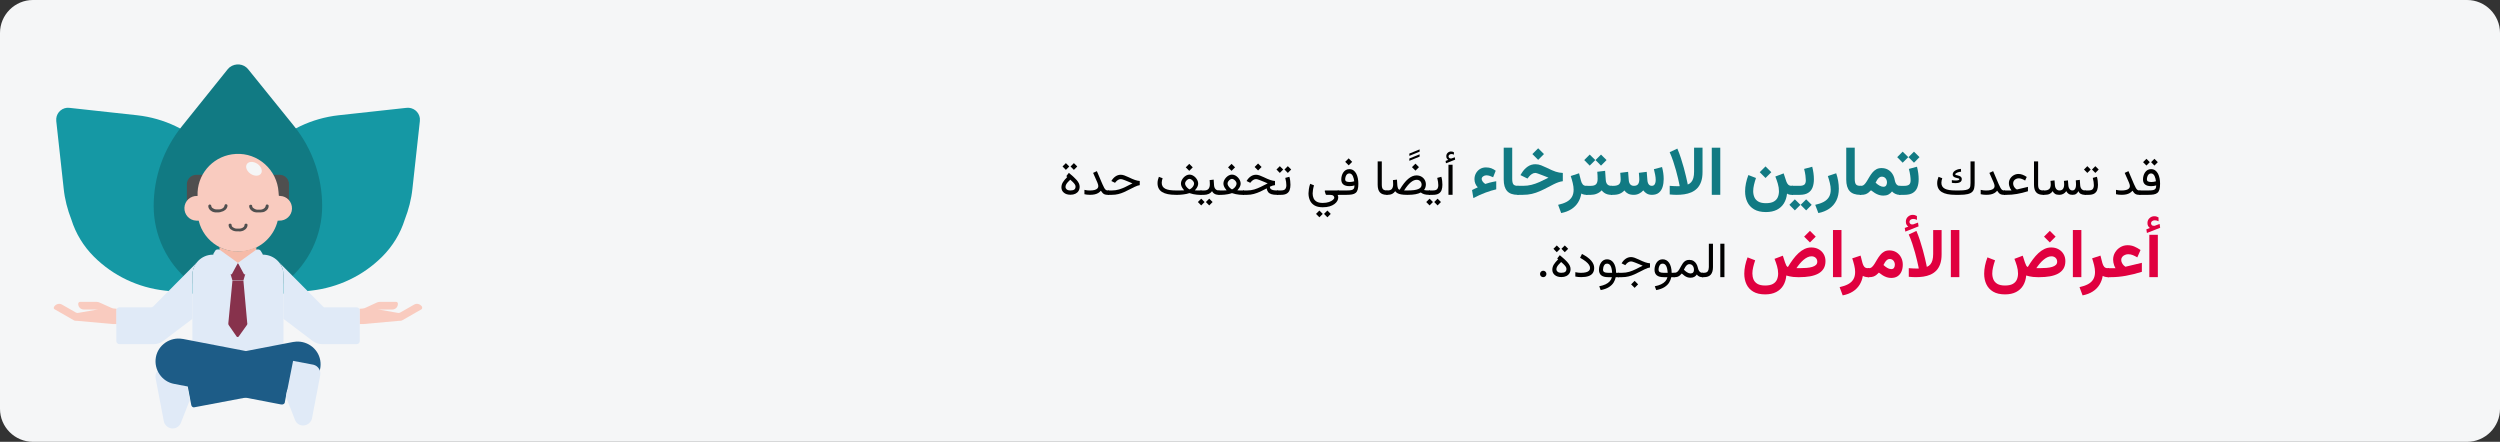 <?xml version="1.0" encoding="UTF-8"?>
<svg xmlns="http://www.w3.org/2000/svg" xmlns:xlink="http://www.w3.org/1999/xlink" width="911px" height="161px" viewBox="0 0 911 161" version="1.1">
  <rect x="0" y="0" width="911" height="161" fill="#333333" stroke="none"/>
  <title>Group 17@2x</title>
  <g id="Page-1" stroke="none" stroke-width="1" fill="none" fill-rule="evenodd">
    <g id="vorlage" transform="translate(-529, -2359)">
      <g id="Group-17" transform="translate(529, 2359)">
        <g id="gesund-durch-entspannung-abschnitt-3" transform="translate(0, 0)" fill-rule="nonzero">
          <path d="M911,12 L911,149 C911,155.6 905.6,161 899,161 L12,161 C5.4,161 0,155.6 0,149 L0,12 C0,5.4 5.4,0 12,0 L899,0 C905.6,0 911,5.4 911,12 Z" id="Path" fill="#F5F6F7"></path>
          <g id="Group" transform="translate(19.596, 23.474)">
            <path d="M70.004,80.326 L67.304,55.726 C66.904,51.826 65.904,48.026 64.504,44.426 C62.904,39.326 60.104,34.726 56.304,30.926 C49.304,23.926 40.204,19.626 30.404,18.526 L5.704,15.826 C3.304,15.526 1.104,17.326 0.904,19.726 C0.904,20.026 0.904,20.326 0.904,20.626 L3.604,45.226 C4.004,49.126 5.004,52.926 6.404,56.526 C8.004,61.626 10.804,66.226 14.604,70.026 C21.604,77.026 30.704,81.326 40.504,82.426 L65.204,85.126 C67.604,85.426 69.804,83.626 70.004,81.226 C70.104,81.026 70.104,80.726 70.004,80.326 L70.004,80.326 Z" id="Path" fill="#1598A4"></path>
            <path d="M64.204,80.326 L66.904,55.726 C67.304,51.826 68.304,48.026 69.704,44.426 C71.304,39.326 74.104,34.726 77.904,30.926 C84.904,23.926 94.004,19.626 103.804,18.526 L128.504,15.826 C130.904,15.526 133.104,17.226 133.404,19.626 C133.404,19.926 133.404,20.326 133.404,20.626 L130.704,45.226 C130.304,49.126 129.304,52.926 127.904,56.526 C126.304,61.626 123.504,66.226 119.704,70.026 C112.704,77.026 103.604,81.326 93.804,82.426 L69.104,85.126 C66.704,85.426 64.504,83.626 64.304,81.226 C64.204,81.026 64.204,80.726 64.204,80.326 L64.204,80.326 Z" id="Path" fill="#1598A4"></path>
            <path d="M63.404,1.726 L46.704,22.526 C40.004,30.826 36.404,41.026 36.404,51.626 C36.404,62.226 41.204,72.326 49.404,79.026 C59.704,87.426 74.504,87.426 84.804,79.026 C93.004,72.326 97.804,62.226 97.804,51.626 C97.804,41.026 94.204,30.726 87.604,22.526 L70.804,1.726 C69.204,-0.274 66.204,-0.574 64.104,1.026 C63.904,1.226 63.704,1.426 63.404,1.726 L63.404,1.726 Z" id="Path" fill="#117A83"></path>
            <path d="M76.204,69.326 L58.004,69.326 C53.804,69.326 50.504,72.726 50.504,76.826 C50.504,76.826 50.504,76.826 50.504,76.826 L50.504,104.326 L83.704,104.326 L83.704,76.826 C83.804,72.726 80.404,69.326 76.204,69.326 C76.204,69.326 76.204,69.326 76.204,69.326 Z" id="Path" fill="#E0EAF7"></path>
            <path d="M51.904,40.226 L82.304,40.226 C84.204,40.226 85.704,41.726 85.704,43.626 L85.704,54.026 L48.504,54.026 L48.504,43.626 C48.504,41.826 50.004,40.226 51.904,40.226 L51.904,40.226 Z" id="Path" fill="#4F4F4F"></path>
            <path d="M82.004,47.826 L82.004,47.826 L81.904,46.526 C81.404,38.426 74.404,32.126 66.304,32.626 C58.804,33.026 52.804,39.026 52.404,46.526 L52.404,47.926 L52.304,47.926 C49.804,47.826 47.704,49.726 47.604,52.226 C47.504,54.726 49.404,56.826 51.904,56.926 C52.004,56.926 52.204,56.926 52.304,56.926 L52.804,56.926 C54.704,64.826 62.704,69.726 70.704,67.826 C76.104,66.526 80.304,62.326 81.604,56.926 L82.104,56.926 C84.604,57.026 86.704,55.126 86.804,52.626 C86.904,50.126 85.004,48.026 82.504,47.926 C82.304,47.926 82.204,47.926 82.004,47.826 L82.004,47.826 Z" id="Path" fill="#F9CBBF"></path>
            <path d="M67.104,68.126 C64.804,68.126 62.504,67.626 60.404,66.526 L60.404,69.126 C60.504,72.826 63.704,75.726 67.404,75.526 C70.904,75.426 73.704,72.626 73.804,69.126 L73.804,66.526 C71.704,67.526 69.404,68.126 67.104,68.126 Z" id="Path" fill="#F6BBA9"></path>
            <polygon id="Path" fill="#87324C" points="67.104 72.326 64.104 75.326 65.104 78.726 69.104 78.726 70.104 75.326"></polygon>
            <path d="M67.104,72.326 L65.004,76.226 C64.904,76.526 64.504,76.626 64.204,76.426 C64.104,76.426 64.104,76.326 64.004,76.326 L58.204,69.626 C58.104,69.426 58.104,69.126 58.204,68.926 L58.804,67.926 C59.004,67.626 59.304,67.426 59.704,67.426 L60.304,67.426 L67.104,72.326 Z" id="Path" fill="#E0EAF7"></path>
            <path d="M67.104,72.326 L69.204,76.226 C69.304,76.526 69.704,76.626 70.004,76.426 C70.104,76.426 70.104,76.326 70.204,76.326 L76.004,69.626 C76.204,69.426 76.204,69.126 76.004,68.926 L75.404,67.926 C75.204,67.626 74.804,67.426 74.504,67.426 L73.904,67.426 L67.104,72.326 Z" id="Path" fill="#E0EAF7"></path>
            <g id="Path" transform="translate(56.304, 50.926)" fill="#4F4F4F">
              <path d="M11.2,9.9 L10.5,9.9 C10.2,9.9 9.8,9.9 9.5,9.8 C9,9.7 8.5,9.4 8.1,9.1 C7.7,8.7 7.4,8.2 7.4,7.6 C7.4,7.3 7.6,7.1 8,7.1 C8.3,7.1 8.5,7.3 8.5,7.6 C8.5,7.9 8.6,8.1 8.8,8.3 C9.1,8.5 9.4,8.7 9.7,8.8 C9.9,8.9 10.2,8.9 10.5,8.9 L11.2,8.9 C11.5,8.9 11.7,8.9 12,8.8 C12.3,8.7 12.6,8.6 12.9,8.3 C13.1,8.1 13.2,7.9 13.2,7.6 C13.2,7.3 13.4,7.1 13.8,7.1 C14.1,7.1 14.3,7.3 14.3,7.6 C14.3,8.2 14,8.7 13.6,9.1 C13.2,9.4 12.8,9.7 12.3,9.8 C11.9,9.9 11.5,10 11.2,9.9 L11.2,9.9 Z"></path>
              <path d="M18.6,3 L17.9,3 C17.5,3 17.2,3 16.9,2.9 C16.4,2.8 16,2.5 15.6,2.2 C15.2,1.8 14.9,1.3 14.9,0.7 C14.9,0.4 15.1,0.2 15.5,0.2 C15.8,0.2 16,0.4 16,0.7 C16,1 16.1,1.2 16.4,1.4 C16.7,1.6 17,1.8 17.3,1.9 C17.5,2 17.8,2 18.1,2 L18.8,2 C19.1,2 19.3,2 19.6,1.9 C19.9,1.8 20.2,1.7 20.5,1.4 C20.7,1.2 20.8,1 20.9,0.7 C20.9,0.4 21.1,0.1 21.4,0.1 C21.7,0.1 22,0.3 22,0.6 C22,0.6 22,0.7 22,0.7 C22,1.3 21.7,1.8 21.3,2.2 C20.9,2.5 20.5,2.8 20,2.9 C19.3,3 19,3 18.6,3 L18.6,3 Z"></path>
              <path d="M3.7,3 L3,3 C2.7,3 2.3,3 2,2.9 C1.5,2.8 1.1,2.5 0.7,2.2 C0.3,1.8 -3.33066907e-16,1.3 -3.33066907e-16,0.7 C-3.33066907e-16,0.4 0.2,0.2 0.5,0.1 C0.8,0.1 1,0.3 1.1,0.6 C1.1,0.9 1.2,1.1 1.4,1.3 C1.7,1.5 2,1.7 2.3,1.8 C2.5,1.9 2.8,1.9 3.1,1.9 L3.8,1.9 C4.1,1.9 4.3,1.9 4.6,1.8 C4.9,1.7 5.2,1.6 5.5,1.3 C5.7,1.1 5.8,0.9 5.9,0.6 C5.9,0.3 6.1,5.55111512e-16 6.4,5.55111512e-16 C6.7,5.55111512e-16 7,0.2 7,0.5 C7,0.5 7,0.5 7,0.5 C7,1.1 6.7,1.6 6.3,2 C5.9,2.3 5.5,2.6 5,2.7 C4.5,2.9 4.1,3 3.7,3 L3.7,3 Z"></path>
            </g>
            <path d="M134.204,88.326 C133.604,87.326 132.304,86.926 131.304,87.526 L126.404,90.326 C126.104,90.526 125.704,90.626 125.304,90.526 L119.004,89.426 L118.104,89.326 L123.304,89.326 C124.504,89.326 125.404,88.426 125.404,87.226 C125.404,87.226 125.404,87.226 125.404,87.226 C125.404,86.826 125.104,86.526 124.804,86.526 C124.804,86.526 124.804,86.526 124.804,86.526 L118.804,86.526 C118.404,86.526 118.004,86.626 117.604,86.826 L113.704,88.626 C113.104,88.926 112.404,89.026 111.704,89.026 L111.404,89.026 L111.404,94.626 L112.604,94.626 L125.904,93.426 L125.904,93.426 L126.304,93.426 C126.604,93.426 126.904,93.326 127.204,93.126 L134.004,89.226 C134.204,89.126 134.304,88.726 134.204,88.326 C134.104,88.426 134.104,88.426 134.204,88.326 L134.204,88.326 Z" id="Path" fill="#F9CBBF"></path>
            <path d="M0.104,88.326 C0.704,87.326 2.004,86.926 3.004,87.526 L7.904,90.326 C8.204,90.526 8.604,90.626 9.004,90.526 L15.304,89.426 L16.204,89.326 L11.004,89.326 C9.804,89.326 8.904,88.426 8.904,87.226 C8.904,86.826 9.204,86.526 9.604,86.526 L15.604,86.526 C16.004,86.526 16.404,86.626 16.804,86.826 L20.804,88.626 C21.404,88.926 22.104,89.026 22.804,89.026 L22.904,89.026 L22.904,94.626 L21.704,94.626 L8.404,93.426 L8.404,93.426 L8.004,93.426 C7.704,93.426 7.404,93.326 7.104,93.126 L0.304,89.226 C0.004,89.126 -0.096,88.726 0.104,88.326 C0.104,88.426 0.104,88.426 0.104,88.326 L0.104,88.326 Z" id="Path" fill="#F9CBBF"></path>
            <path d="M50.504,90.826 L50.504,76.826 C50.504,75.126 51.104,73.526 52.104,72.226 L36.204,88.226 C36.004,88.426 35.704,88.526 35.404,88.526 L23.904,88.526 C23.304,88.526 22.804,89.026 22.804,89.626 L22.804,100.826 C22.804,101.426 23.304,101.926 23.904,101.926 L36.504,101.926 C37.704,101.926 38.904,101.526 39.804,100.826 L50.504,92.726 L50.504,90.826 L50.504,90.826 Z" id="Path" fill="#E0EAF7"></path>
            <path d="M98.104,88.226 L82.104,72.126 C83.204,73.426 83.704,75.126 83.704,76.826 L83.704,92.726 L94.404,100.826 C95.404,101.526 96.504,101.926 97.704,101.926 L110.404,101.926 C111.004,101.926 111.504,101.426 111.504,100.826 C111.504,100.826 111.504,100.826 111.504,100.826 L111.504,89.626 C111.504,89.026 111.004,88.526 110.404,88.526 C110.404,88.526 110.404,88.526 110.404,88.526 L98.904,88.526 C98.604,88.626 98.304,88.426 98.104,88.226 Z" id="Path" fill="#E0EAF7"></path>
            <path d="M69.104,78.826 L65.104,78.826 L63.604,94.326 C63.604,94.526 63.604,94.726 63.704,94.926 L66.604,99.126 C66.704,99.326 67.004,99.426 67.304,99.226 C67.404,99.226 67.404,99.126 67.404,99.126 L70.404,94.926 C70.504,94.726 70.604,94.526 70.504,94.326 L69.104,78.826 Z" id="Path" fill="#87324C"></path>
            <path d="M51.304,124.926 L90.404,117.526 C94.904,116.726 97.904,112.326 97.104,107.826 C96.304,103.326 91.904,100.326 87.404,101.126 C87.404,101.126 87.304,101.126 87.304,101.126 L48.304,108.626 C47.704,108.726 47.304,109.326 47.404,109.926 C47.404,109.926 47.404,109.926 47.404,109.926 L50.104,124.126 C50.204,124.726 50.804,125.126 51.304,124.926 L51.304,124.926 Z" id="Path" fill="#1D5C87"></path>
            <path d="M49.604,122.226 L46.304,130.626 C45.704,132.226 43.804,133.126 42.104,132.426 C41.104,132.026 40.304,131.126 40.104,130.026 L37.104,114.326 C36.804,112.626 37.904,110.926 39.604,110.526 C39.604,110.526 39.604,110.526 39.604,110.526 L47.004,109.126 L49.604,122.226 Z" id="Path" fill="#E0EAF7"></path>
            <path d="M82.904,123.926 L43.904,116.426 C39.404,115.626 36.404,111.226 37.204,106.726 C38.004,102.226 42.404,99.226 46.904,100.026 C46.904,100.026 47.004,100.026 47.004,100.026 L86.004,107.526 C86.604,107.626 87.004,108.226 86.904,108.826 L84.204,123.026 C84.204,123.626 83.604,124.026 82.904,123.926 C82.904,123.926 82.904,123.926 82.904,123.926 Z" id="Path" fill="#1D5C87"></path>
            <path d="M84.604,121.126 L87.904,129.526 C88.504,131.226 90.404,132.026 92.104,131.326 C93.104,130.926 93.904,130.026 94.104,128.926 L97.104,113.226 C97.404,111.526 96.304,109.826 94.604,109.426 L87.204,108.026 L84.604,121.126 Z" id="Path" fill="#E0EAF7"></path>
            <ellipse id="Oval" fill="#F5F6F7" transform="translate(72.949, 38.036) rotate(-56.13) translate(-72.949, -38.036) " cx="72.949" cy="38.036" rx="2.2" ry="3.1"></ellipse>
          </g>
        </g>
        <g id="قد-تساعدك-تمارين-الا" transform="translate(386.78, 53.821)" fill-rule="nonzero">
          <path d="M398.294,4.048 L397.072,5.27 L398.294,6.509 L399.524,5.27 L398.294,4.048 Z M395.376,4.048 L394.154,5.27 L395.376,6.509 L396.606,5.27 L395.376,4.048 Z M397.239,12.504 C396.694,12.504 396.276,12.438 395.986,12.306 C395.696,12.174 395.551,11.906 395.551,11.502 C395.551,11.232 395.6,10.932 395.696,10.601 C395.793,10.27 395.951,9.983 396.171,9.739 C396.391,9.496 396.682,9.375 397.045,9.375 C397.356,9.375 397.617,9.464 397.828,9.643 C398.039,9.821 398.213,10.054 398.351,10.341 C398.488,10.629 398.597,10.939 398.676,11.273 C398.755,11.607 398.812,11.929 398.847,12.24 C398.578,12.316 398.31,12.379 398.043,12.429 C397.776,12.479 397.508,12.504 397.239,12.504 Z M396.158,15.58 L392.836,15.58 L392.836,17.179 L396.052,17.179 C396.837,17.179 397.503,17.129 398.047,17.03 C398.592,16.93 399.035,16.741 399.375,16.463 C399.714,16.185 399.962,15.777 400.117,15.241 C400.273,14.705 400.35,14.001 400.35,13.128 C400.35,12.465 400.29,11.818 400.17,11.185 C400.05,10.552 399.859,9.983 399.599,9.476 C399.338,8.969 398.998,8.565 398.579,8.263 C398.16,7.961 397.655,7.81 397.063,7.81 C396.571,7.81 396.14,7.921 395.771,8.144 C395.402,8.367 395.096,8.661 394.853,9.027 C394.609,9.394 394.428,9.798 394.308,10.24 C394.188,10.683 394.128,11.124 394.128,11.563 C394.128,12.378 394.378,12.99 394.879,13.4 C395.38,13.81 396.126,14.015 397.116,14.015 C397.456,14.015 397.774,13.992 398.069,13.945 C398.365,13.898 398.657,13.831 398.944,13.743 C398.944,14.294 398.849,14.699 398.658,14.96 C398.468,15.221 398.169,15.389 397.762,15.465 C397.355,15.542 396.82,15.58 396.158,15.58 Z" id="Shape" fill="#000000"></path>
          <path d="M389.355,13.98 C389.355,14.332 389.239,14.628 389.008,14.868 C388.776,15.108 388.428,15.29 387.962,15.413 C387.496,15.536 386.909,15.597 386.2,15.597 C385.901,15.597 385.598,15.578 385.29,15.54 C384.982,15.502 384.65,15.442 384.293,15.36 L384.293,16.951 C384.586,17.021 384.896,17.075 385.224,17.113 C385.552,17.151 385.921,17.171 386.332,17.171 C386.964,17.171 387.525,17.118 388.015,17.012 C388.504,16.907 388.935,16.743 389.307,16.52 C389.679,16.297 390.003,16.013 390.278,15.668 C390.495,16.007 390.709,16.289 390.92,16.511 C391.13,16.734 391.381,16.901 391.671,17.012 C391.961,17.124 392.337,17.179 392.8,17.179 L393.17,17.179 L393.17,15.58 L392.8,15.58 C392.548,15.58 392.324,15.517 392.128,15.391 C391.932,15.265 391.732,15.032 391.53,14.692 C391.328,14.352 391.092,13.866 390.823,13.233 L388.828,8.54 L387.457,9.181 L389.012,12.706 C389.106,12.917 389.187,13.144 389.254,13.387 C389.321,13.63 389.355,13.828 389.355,13.98 Z" id="Path" fill="#000000"></path>
          <path d="M372.893,15.58 L372.893,17.179 L373.517,17.179 L373.517,15.58 L372.893,15.58 Z M376.76,6.729 L375.539,7.951 L376.76,9.19 L377.991,7.951 L376.76,6.729 Z M373.842,6.729 L372.621,7.951 L373.842,9.19 L375.073,7.951 L373.842,6.729 Z M374.264,17.179 C375.19,17.179 375.902,17.021 376.4,16.705 C376.898,16.388 377.242,15.956 377.433,15.408 C377.623,14.86 377.718,14.235 377.718,13.532 C377.718,13.104 377.689,12.624 377.63,12.09 C377.572,11.557 377.472,11.059 377.332,10.596 L375.829,11.001 C375.963,11.481 376.063,11.964 376.128,12.451 C376.192,12.937 376.224,13.344 376.224,13.672 C376.224,14.258 376.091,14.723 375.824,15.066 C375.558,15.408 375.032,15.58 374.247,15.58 L373.297,15.58 L373.297,17.179 L374.264,17.179 Z" id="Shape" fill="#000000"></path>
          <path d="M368.428,17.179 C369.003,17.179 369.449,17.062 369.769,16.828 C370.088,16.593 370.371,16.259 370.617,15.826 C370.769,16.277 371.05,16.615 371.461,16.841 C371.871,17.067 372.383,17.179 372.999,17.179 L373.227,17.179 L373.227,15.58 L372.981,15.58 C372.624,15.58 372.32,15.501 372.071,15.342 C371.822,15.184 371.628,14.964 371.487,14.683 C371.346,14.402 371.264,14.074 371.241,13.699 L371.1,11.721 L369.632,11.897 C369.662,12.272 369.684,12.574 369.698,12.802 C369.713,13.031 369.72,13.251 369.72,13.462 C369.72,13.883 369.672,14.254 369.575,14.573 C369.479,14.893 369.335,15.14 369.145,15.316 C368.954,15.492 368.712,15.58 368.42,15.58 C368.086,15.58 367.812,15.489 367.598,15.307 C367.384,15.126 367.223,14.891 367.114,14.604 C367.006,14.317 366.94,14.015 366.917,13.699 L366.776,11.906 L365.308,12.09 C365.332,12.337 365.349,12.54 365.361,12.701 C365.373,12.862 365.381,13 365.387,13.114 C365.393,13.229 365.396,13.338 365.396,13.444 C365.396,14.071 365.263,14.584 364.996,14.982 C364.73,15.38 364.286,15.58 363.665,15.58 C363.319,15.58 363.029,15.492 362.795,15.316 C362.56,15.14 362.38,14.909 362.254,14.622 C362.128,14.335 362.053,14.027 362.03,13.699 L361.889,11.906 L360.421,12.09 C360.445,12.337 360.462,12.542 360.474,12.706 C360.486,12.87 360.495,13.007 360.501,13.119 C360.506,13.23 360.509,13.338 360.509,13.444 C360.509,14.182 360.322,14.723 359.947,15.066 C359.572,15.408 359.009,15.58 358.259,15.58 L357.627,15.58 L357.627,17.179 L358.242,17.179 C359.033,17.179 359.657,17.064 360.114,16.832 C360.571,16.601 360.937,16.268 361.212,15.835 C361.429,16.268 361.721,16.601 362.087,16.832 C362.453,17.064 362.973,17.179 363.647,17.179 C364.116,17.179 364.573,17.074 365.018,16.863 C365.463,16.652 365.85,16.309 366.178,15.835 C366.395,16.262 366.684,16.593 367.044,16.828 C367.404,17.062 367.866,17.179 368.428,17.179 Z" id="Path" fill="#000000"></path>
          <path d="M354.41,4.989 L354.41,13.47 C354.41,14.754 354.685,15.692 355.236,16.287 C355.787,16.882 356.622,17.179 357.741,17.179 L357.952,17.179 L357.952,15.58 L357.741,15.58 C357.126,15.58 356.667,15.436 356.365,15.149 C356.064,14.862 355.913,14.305 355.913,13.479 L355.913,4.989 L354.41,4.989 Z" id="Path" fill="#000000"></path>
          <path d="M346.21,15.58 L343.529,15.58 L343.529,17.179 L344.469,17.179 C345.079,17.179 345.688,17.153 346.297,17.1 C346.907,17.047 347.526,16.967 348.156,16.858 C348.786,16.75 349.437,16.614 350.107,16.45 C350.778,16.286 351.477,16.092 352.204,15.87 L352.204,14.27 L348.486,15.158 C348.427,15.175 348.372,15.187 348.319,15.193 C348.266,15.199 348.219,15.202 348.178,15.202 C348.102,15.202 347.953,15.109 347.73,14.925 C347.507,14.74 347.298,14.481 347.102,14.147 C346.905,13.813 346.807,13.429 346.807,12.996 C346.807,12.621 346.904,12.297 347.097,12.025 C347.291,11.752 347.544,11.54 347.857,11.387 C348.171,11.235 348.506,11.159 348.864,11.159 C349.186,11.159 349.541,11.228 349.927,11.365 C350.314,11.503 350.73,11.704 351.175,11.967 L351.764,10.658 C351.231,10.295 350.714,10.022 350.213,9.84 C349.712,9.659 349.23,9.568 348.767,9.568 C348.152,9.568 347.578,9.717 347.045,10.016 C346.511,10.315 346.081,10.719 345.753,11.229 C345.424,11.739 345.26,12.307 345.26,12.934 C345.26,13.251 345.303,13.571 345.388,13.897 C345.473,14.222 345.587,14.528 345.731,14.815 C345.874,15.102 346.034,15.357 346.21,15.58 Z" id="Path" fill="#000000"></path>
          <path d="M340.048,13.98 C340.048,14.332 339.933,14.628 339.701,14.868 C339.47,15.108 339.121,15.29 338.655,15.413 C338.19,15.536 337.602,15.597 336.893,15.597 C336.594,15.597 336.291,15.578 335.983,15.54 C335.676,15.502 335.343,15.442 334.986,15.36 L334.986,16.951 C335.279,17.021 335.589,17.075 335.918,17.113 C336.246,17.151 336.615,17.171 337.025,17.171 C337.658,17.171 338.219,17.118 338.708,17.012 C339.197,16.907 339.628,16.743 340,16.52 C340.372,16.297 340.696,16.013 340.971,15.668 C341.188,16.007 341.402,16.289 341.613,16.511 C341.824,16.734 342.074,16.901 342.364,17.012 C342.654,17.124 343.031,17.179 343.494,17.179 L343.863,17.179 L343.863,15.58 L343.494,15.58 C343.242,15.58 343.018,15.517 342.821,15.391 C342.625,15.265 342.426,15.032 342.224,14.692 C342.022,14.352 341.786,13.866 341.516,13.233 L339.521,8.54 L338.15,9.181 L339.706,12.706 C339.799,12.917 339.88,13.144 339.947,13.387 C340.015,13.63 340.048,13.828 340.048,13.98 Z" id="Path" fill="#000000"></path>
          <path d="M325.775,15.58 C324.925,15.58 324.181,15.53 323.543,15.43 C322.904,15.331 322.372,15.171 321.947,14.951 C321.523,14.732 321.202,14.444 320.985,14.09 C320.768,13.735 320.66,13.3 320.66,12.785 C320.66,12.521 320.691,12.243 320.752,11.95 C320.814,11.657 320.891,11.381 320.985,11.124 L319.623,10.614 C319.476,10.971 319.357,11.343 319.267,11.73 C319.176,12.117 319.13,12.512 319.13,12.917 C319.13,13.655 319.27,14.292 319.548,14.828 C319.826,15.364 320.242,15.805 320.796,16.151 C321.35,16.497 322.043,16.754 322.875,16.924 C323.707,17.094 324.673,17.179 325.775,17.179 L327.225,17.179 C328.491,17.179 329.496,17.088 330.24,16.907 C330.984,16.725 331.538,16.453 331.901,16.089 C332.264,15.726 332.502,15.272 332.613,14.727 C332.724,14.182 332.78,13.546 332.78,12.82 L332.78,4.989 L331.277,4.989 L331.277,12.846 C331.277,13.292 331.252,13.686 331.202,14.028 C331.152,14.371 331.006,14.657 330.763,14.885 C330.52,15.114 330.115,15.287 329.55,15.404 C328.984,15.521 328.189,15.58 327.164,15.58 L325.775,15.58 Z M324.474,11.818 L324.474,12.794 C324.697,12.829 324.924,12.857 325.155,12.877 C325.387,12.898 325.617,12.908 325.845,12.908 C326.238,12.908 326.606,12.865 326.948,12.78 C327.291,12.695 327.568,12.546 327.779,12.332 C327.99,12.118 328.095,11.818 328.095,11.431 C328.095,11.279 328.075,11.146 328.034,11.031 C327.993,10.917 327.934,10.816 327.858,10.728 C327.711,10.546 327.52,10.407 327.282,10.311 C327.045,10.214 326.806,10.141 326.566,10.091 C326.326,10.041 326.124,9.991 325.96,9.942 C325.795,9.892 325.713,9.817 325.713,9.717 C325.713,9.588 325.788,9.465 325.938,9.348 C326.087,9.231 326.276,9.127 326.504,9.036 C326.733,8.945 326.967,8.875 327.208,8.825 C327.448,8.775 327.659,8.751 327.84,8.751 L327.779,7.713 C327.527,7.713 327.232,7.754 326.896,7.837 C326.559,7.919 326.228,8.043 325.902,8.21 C325.577,8.377 325.309,8.589 325.098,8.847 C324.887,9.105 324.782,9.416 324.782,9.779 C324.782,10.066 324.862,10.293 325.024,10.46 C325.185,10.627 325.385,10.754 325.626,10.842 C325.866,10.93 326.106,11.001 326.346,11.053 C326.586,11.106 326.789,11.16 326.953,11.216 C327.117,11.272 327.199,11.355 327.199,11.466 C327.199,11.654 327.064,11.781 326.795,11.849 C326.525,11.916 326.22,11.95 325.88,11.95 C325.617,11.95 325.357,11.937 325.103,11.91 C324.848,11.884 324.638,11.853 324.474,11.818 Z" id="Shape" fill="#000000"></path>
          <path d="M305.268,13.899 L305.268,17.179 L306.135,17.179 L306.135,13.899 L305.268,13.899 Z M310.672,1.441 L308.661,3.444 L310.672,5.471 L312.687,3.444 L310.672,1.441 Z M306.553,1.441 L304.559,3.444 L306.553,5.471 L308.585,3.444 L306.553,1.441 Z M307.172,17.179 C308.48,17.179 309.513,16.942 310.271,16.466 C311.029,15.991 311.57,15.327 311.896,14.476 C312.221,13.624 312.383,12.627 312.383,11.485 C312.383,10.786 312.333,10.052 312.232,9.284 C312.132,8.516 311.978,7.734 311.772,6.936 L308.816,7.729 C309.047,8.612 309.21,9.41 309.305,10.124 C309.4,10.838 309.448,11.42 309.448,11.87 C309.448,12.64 309.261,13.171 308.888,13.462 C308.515,13.753 307.935,13.899 307.148,13.899 L305.821,13.899 L305.821,17.179 L307.172,17.179 Z" id="Shape" fill="#117A83"></path>
          <path d="M291.474,17.179 C292.09,17.179 292.602,17.107 293.009,16.962 C293.416,16.816 293.774,16.619 294.083,16.37 C294.392,16.121 294.699,15.838 295.005,15.522 C295.479,15.901 295.955,16.236 296.433,16.529 C296.911,16.821 297.402,17.05 297.907,17.214 C298.412,17.378 298.945,17.46 299.507,17.46 C300.225,17.46 300.833,17.335 301.332,17.085 C301.831,16.835 302.279,16.453 302.676,15.94 C302.98,16.296 303.384,16.592 303.888,16.827 C304.393,17.062 304.906,17.179 305.427,17.179 L305.756,17.179 L305.756,13.899 L305.439,13.899 C305.177,13.899 304.928,13.829 304.69,13.688 C304.452,13.548 304.242,13.316 304.061,12.993 C303.88,12.67 303.74,12.238 303.643,11.698 C303.502,10.897 303.224,10.175 302.808,9.532 C302.392,8.888 301.852,8.376 301.186,7.996 C300.52,7.616 299.732,7.426 298.823,7.426 C298.085,7.426 297.447,7.581 296.908,7.892 C296.369,8.203 295.9,8.605 295.5,9.098 C295.101,9.592 294.74,10.113 294.418,10.662 C294.096,11.212 293.786,11.733 293.487,12.227 C293.189,12.72 292.876,13.123 292.548,13.433 C292.221,13.744 291.842,13.899 291.413,13.899 L290.97,13.899 L290.961,17.179 L291.474,17.179 Z M298.921,10.555 C299.518,10.555 299.987,10.759 300.326,11.168 C300.665,11.577 300.834,12.072 300.834,12.654 C300.834,13.093 300.731,13.468 300.525,13.777 C300.319,14.086 299.983,14.241 299.516,14.241 C299.332,14.241 299.119,14.207 298.877,14.14 C298.635,14.072 298.372,13.962 298.088,13.808 C297.874,13.692 297.65,13.546 297.414,13.371 C297.179,13.195 296.935,12.988 296.683,12.75 C296.834,12.429 297.016,12.1 297.23,11.763 C297.443,11.425 297.69,11.139 297.972,10.905 C298.253,10.671 298.569,10.555 298.921,10.555 Z" id="Shape" fill="#117A83"></path>
          <path d="M285.989,0 L285.989,11.614 C285.989,13.485 286.402,14.88 287.227,15.8 C288.053,16.719 289.351,17.179 291.12,17.179 L291.413,17.179 L291.413,13.899 L291.12,13.899 C290.315,13.899 289.775,13.709 289.499,13.33 C289.223,12.95 289.086,12.3 289.086,11.378 L289.086,0 L285.989,0 Z" id="Path" fill="#117A83"></path>
          <path d="M275.828,23.821 C277.371,23.514 278.7,22.977 279.816,22.209 C280.931,21.44 281.789,20.449 282.389,19.234 C282.989,18.019 283.29,16.592 283.29,14.951 C283.29,14.04 283.207,13.094 283.043,12.112 C282.879,11.13 282.64,10.199 282.328,9.319 L279.284,10.317 C279.553,11.112 279.795,11.956 280.012,12.849 C280.229,13.742 280.337,14.554 280.337,15.284 C280.337,16.368 280.117,17.272 279.678,17.995 C279.239,18.717 278.598,19.302 277.756,19.749 C276.914,20.196 275.891,20.55 274.686,20.813 L275.828,23.821 Z" id="Path" fill="#117A83"></path>
          <path d="M266.111,13.896 L266.111,17.179 L267.954,17.179 L267.954,13.896 L266.111,13.896 Z M268.992,17.179 C270.302,17.179 271.335,16.941 272.092,16.465 C272.849,15.989 273.39,15.326 273.716,14.475 C274.041,13.625 274.204,12.63 274.204,11.491 C274.204,10.791 274.153,10.056 274.052,9.287 C273.95,8.518 273.797,7.735 273.594,6.938 L270.64,7.731 C270.868,8.61 271.028,9.407 271.122,10.124 C271.215,10.84 271.262,11.422 271.262,11.869 C271.262,12.642 271.077,13.173 270.707,13.462 C270.337,13.751 269.757,13.896 268.967,13.896 L267.637,13.896 L267.637,17.179 L268.992,17.179 Z M271.384,18.815 L269.37,20.817 L271.384,22.843 L273.398,20.817 L271.384,18.815 Z M267.258,18.815 L265.269,20.817 L267.258,22.843 L269.297,20.817 L267.258,18.815 Z" id="Shape" fill="#117A83"></path>
          <path d="M256.577,6.816 L254.465,8.927 L256.577,11.039 L258.689,8.927 L256.577,6.816 Z M256.724,20.219 C255.544,20.219 254.616,20.019 253.94,19.621 C253.265,19.222 252.787,18.689 252.506,18.022 C252.225,17.354 252.085,16.622 252.085,15.824 C252.085,15.108 252.183,14.341 252.378,13.523 C252.573,12.705 252.813,11.877 253.098,11.039 L250.327,9.965 C249.945,10.958 249.65,11.961 249.442,12.974 C249.235,13.987 249.131,14.97 249.131,15.922 C249.131,17.346 249.397,18.626 249.93,19.761 C250.463,20.896 251.289,21.796 252.408,22.459 C253.527,23.122 254.966,23.454 256.724,23.454 C258.286,23.454 259.613,23.177 260.703,22.624 C261.794,22.07 262.65,21.289 263.273,20.28 C263.895,19.271 264.276,18.083 264.414,16.715 C264.65,16.886 264.904,17.006 265.177,17.076 C265.45,17.145 265.777,17.179 266.16,17.179 L266.575,17.179 L266.575,13.896 L266.111,13.896 C265.549,13.896 265.12,13.741 264.823,13.432 C264.526,13.122 264.304,12.748 264.158,12.309 L263.181,9.355 L260.154,10.502 C260.479,11.308 260.78,12.176 261.057,13.108 C261.334,14.04 261.472,14.954 261.472,15.849 C261.472,16.663 261.328,17.401 261.039,18.064 C260.75,18.728 260.26,19.252 259.568,19.639 C258.876,20.026 257.928,20.219 256.724,20.219 Z" id="Shape" fill="#117A83"></path>
          <polygon id="Path" fill="#117A83" points="240.087 0 236.99 0 236.99 17.167 240.087 17.167"></polygon>
          <path d="M224.166,17.179 C225.103,17.179 226.029,17.114 226.943,16.982 C227.857,16.85 228.716,16.613 229.52,16.27 C230.324,15.926 231.033,15.443 231.648,14.82 C232.262,14.196 232.745,13.396 233.096,12.419 C233.447,11.443 233.622,10.254 233.622,8.854 L233.622,0 L230.542,0 L230.542,8.735 C230.542,9.626 230.456,10.384 230.285,11.008 C230.113,11.632 229.856,12.142 229.515,12.538 C229.174,12.933 228.751,13.23 228.245,13.428 C228.245,13.428 228.19,13.156 228.078,12.611 C227.966,12.067 227.802,11.334 227.586,10.414 C227.37,9.494 227.107,8.465 226.798,7.326 C226.488,6.187 226.136,5.012 225.742,3.802 C225.348,2.591 224.916,1.432 224.446,0.324 L221.644,1.625 C222.117,2.681 222.546,3.781 222.93,4.927 C223.315,6.072 223.655,7.183 223.95,8.261 C224.246,9.339 224.495,10.312 224.696,11.18 C224.897,12.048 225.049,12.737 225.151,13.248 C225.253,13.758 225.304,14.013 225.304,14.013 C225.185,14.021 225.053,14.027 224.907,14.029 C224.761,14.032 224.595,14.033 224.41,14.033 C224.044,14.033 223.621,14.02 223.141,13.994 C222.662,13.969 222.17,13.934 221.665,13.89 L221.665,17.04 C222.089,17.073 222.508,17.104 222.922,17.134 C223.335,17.164 223.75,17.179 224.166,17.179 Z" id="Path" fill="#117A83"></path>
          <path d="M208.57,17.179 C209.27,17.179 209.918,17.03 210.511,16.732 C211.105,16.433 211.613,16.042 212.036,15.56 C212.37,16.027 212.794,16.414 213.308,16.72 C213.823,17.026 214.453,17.179 215.198,17.179 C216.269,17.171 217.115,16.904 217.737,16.378 C218.359,15.853 218.804,15.153 219.07,14.28 C219.336,13.407 219.469,12.449 219.469,11.406 C219.469,10.685 219.417,9.96 219.314,9.232 C219.211,8.503 219.061,7.776 218.866,7.05 L215.902,7.827 C216.061,8.45 216.211,9.117 216.35,9.827 C216.489,10.538 216.559,11.168 216.559,11.717 C216.559,12.114 216.513,12.477 216.423,12.808 C216.333,13.138 216.186,13.403 215.98,13.601 C215.775,13.8 215.501,13.899 215.157,13.899 C214.798,13.899 214.501,13.806 214.268,13.62 C214.034,13.434 213.86,13.187 213.745,12.879 C213.63,12.571 213.56,12.242 213.533,11.89 L213.288,8.796 L210.422,9.152 C210.449,9.455 210.475,9.771 210.499,10.1 C210.524,10.428 210.543,10.724 210.557,10.988 C210.57,11.251 210.577,11.445 210.577,11.569 C210.577,12.313 210.425,12.888 210.121,13.292 C209.817,13.697 209.308,13.899 208.594,13.899 C208.202,13.899 207.874,13.811 207.609,13.636 C207.344,13.461 207.141,13.221 206.999,12.916 C206.857,12.611 206.773,12.269 206.746,11.89 L206.501,8.796 L203.635,9.152 C203.662,9.455 203.686,9.77 203.708,10.097 C203.73,10.425 203.749,10.719 203.765,10.981 C203.782,11.244 203.79,11.44 203.79,11.569 C203.79,12.446 203.57,13.053 203.129,13.392 C202.688,13.73 202.007,13.899 201.087,13.899 L200.208,13.899 L200.208,17.179 L201.062,17.179 C202.04,17.179 202.854,17.037 203.505,16.751 C204.157,16.465 204.701,16.074 205.139,15.576 C205.484,16.068 205.93,16.458 206.478,16.747 C207.025,17.035 207.722,17.179 208.57,17.179 Z" id="Path" fill="#117A83"></path>
          <path d="M191.224,13.899 L191.224,17.179 L192.09,17.179 L192.09,13.899 L191.224,13.899 Z M196.628,2.503 L194.617,4.506 L196.628,6.533 L198.643,4.506 L196.628,2.503 Z M192.509,2.503 L190.514,4.506 L192.509,6.533 L194.54,4.506 L192.509,2.503 Z M195.265,8.77 C195.303,9.186 195.334,9.612 195.357,10.047 C195.38,10.482 195.392,10.928 195.392,11.385 C195.392,12.23 195.213,12.86 194.855,13.275 C194.497,13.691 193.856,13.899 192.933,13.899 L191.777,13.899 L191.777,17.179 L192.933,17.179 C193.703,17.179 194.432,17.037 195.121,16.752 C195.809,16.468 196.393,16.065 196.871,15.543 C197.118,15.87 197.409,16.156 197.743,16.399 C198.077,16.643 198.464,16.834 198.903,16.972 C199.342,17.11 199.838,17.179 200.391,17.179 L200.66,17.179 L200.66,13.899 L200.415,13.899 C199.961,13.899 199.587,13.814 199.293,13.644 C199,13.474 198.778,13.23 198.627,12.912 C198.475,12.595 198.386,12.223 198.359,11.795 L198.123,8.426 L195.265,8.77 Z" id="Shape" fill="#117A83"></path>
          <path d="M191.374,17.179 L191.7,17.179 L191.7,13.899 L191.24,13.899 C190.695,13.899 190.277,13.729 189.986,13.389 C189.695,13.049 189.476,12.601 189.33,12.044 L188.63,9.319 L185.594,10.317 C185.863,11.112 186.105,11.956 186.322,12.849 C186.539,13.742 186.647,14.554 186.647,15.284 C186.647,16.368 186.427,17.272 185.988,17.995 C185.548,18.717 184.908,19.302 184.066,19.749 C183.224,20.196 182.201,20.55 180.996,20.813 L182.113,23.817 C183.552,23.538 184.782,23.071 185.803,22.416 C186.824,21.761 187.639,20.947 188.248,19.975 C188.856,19.003 189.258,17.912 189.451,16.703 C189.674,16.841 189.951,16.955 190.283,17.044 C190.614,17.134 190.978,17.179 191.374,17.179 Z" id="Path" fill="#117A83"></path>
          <path d="M173.727,0.212 L171.615,2.323 L173.727,4.435 L175.839,2.323 L173.727,0.212 Z M166.146,13.896 L166.146,17.179 L168.16,17.179 C169.349,17.179 170.441,17.061 171.438,16.825 C172.435,16.589 173.412,16.26 174.368,15.837 C175.324,15.413 176.323,14.925 177.365,14.372 C178.138,13.957 178.821,13.603 179.415,13.31 C180.009,13.017 180.567,12.779 181.088,12.596 C181.609,12.412 182.15,12.284 182.711,12.211 L182.711,9.196 C182.239,9.171 181.8,9.125 181.393,9.056 C180.986,8.986 180.569,8.883 180.142,8.744 C179.714,8.606 179.232,8.419 178.695,8.183 C178.158,7.947 177.527,7.65 176.803,7.292 C176.128,6.966 175.458,6.673 174.795,6.413 C174.132,6.152 173.438,6.022 172.714,6.022 C171.656,6.022 170.704,6.323 169.857,6.925 C169.011,7.528 168.307,8.293 167.745,9.22 L167.269,9.989 L169.833,11.247 L170.419,10.514 C170.663,10.197 170.99,9.898 171.401,9.617 C171.812,9.336 172.246,9.196 172.701,9.196 C172.799,9.196 172.927,9.216 173.086,9.257 C173.245,9.298 173.436,9.357 173.66,9.434 C173.884,9.511 174.138,9.607 174.423,9.721 C174.699,9.818 175.019,9.938 175.381,10.081 C175.743,10.223 176.109,10.368 176.48,10.514 C176.85,10.661 177.186,10.799 177.487,10.929 C176.315,11.532 175.23,12.054 174.233,12.498 C173.237,12.941 172.256,13.285 171.292,13.529 C170.327,13.774 169.296,13.896 168.197,13.896 L166.146,13.896 Z" id="Shape" fill="#117A83"></path>
          <path d="M161.174,0 L161.174,11.614 C161.174,13.485 161.587,14.88 162.412,15.8 C163.238,16.719 164.536,17.179 166.305,17.179 L166.598,17.179 L166.598,13.899 L166.305,13.899 C165.5,13.899 164.96,13.709 164.684,13.33 C164.408,12.95 164.271,12.3 164.271,11.378 L164.271,0 L161.174,0 Z" id="Path" fill="#117A83"></path>
          <path d="M153.142,11.376 C153.142,11.011 153.321,10.702 153.68,10.447 C154.038,10.193 154.421,10.065 154.828,10.065 C155.25,10.065 155.669,10.133 156.087,10.27 C156.505,10.406 156.912,10.573 157.31,10.771 L158.256,8.391 C157.729,8.005 157.195,7.708 156.654,7.498 C156.113,7.288 155.451,7.183 154.669,7.183 C153.87,7.183 153.158,7.377 152.532,7.765 C151.906,8.154 151.413,8.674 151.055,9.324 C150.697,9.975 150.518,10.691 150.518,11.471 C150.518,12.038 150.619,12.574 150.822,13.077 C151.026,13.581 151.325,14.039 151.721,14.452 C151.351,14.622 150.994,14.783 150.648,14.935 C150.302,15.087 149.963,15.254 149.631,15.435 L150.114,18.359 C151.66,17.551 153.143,16.883 154.564,16.355 C155.985,15.827 157.28,15.434 158.449,15.176 L158.449,12.219 C157.97,12.307 157.537,12.39 157.149,12.47 C156.761,12.55 156.36,12.646 155.944,12.757 C155.528,12.868 155.034,13.019 154.461,13.209 C154.088,12.986 153.775,12.699 153.522,12.348 C153.268,11.998 153.142,11.674 153.142,11.376 Z" id="Path" fill="#117A83"></path>
          <path d="M140.968,4.444 L140.001,4.822 L140.124,5.683 L143.473,4.356 L143.35,3.486 L142.189,3.908 C142.172,3.914 142.156,3.92 142.141,3.925 C142.126,3.931 142.113,3.934 142.102,3.934 C141.773,3.981 141.52,3.918 141.341,3.745 C141.163,3.572 141.07,3.395 141.064,3.213 C141.064,2.921 141.171,2.698 141.385,2.546 C141.599,2.393 141.832,2.317 142.084,2.317 C142.219,2.317 142.365,2.329 142.523,2.352 C142.682,2.376 142.852,2.434 143.033,2.528 L143.024,1.658 C142.86,1.558 142.692,1.486 142.519,1.442 C142.346,1.399 142.16,1.377 141.961,1.377 C141.516,1.377 141.119,1.538 140.77,1.86 C140.421,2.182 140.247,2.595 140.247,3.099 C140.247,3.445 140.317,3.717 140.458,3.917 C140.599,4.116 140.769,4.292 140.968,4.444 Z M142.541,6.219 L141.038,6.219 L141.038,17.171 L142.541,17.171 L142.541,6.219 Z" id="Shape" fill="#000000"></path>
          <path d="M133.901,15.58 L133.901,17.179 L134.604,17.179 L134.604,15.58 L133.901,15.58 Z M137.074,18.577 L135.853,19.798 L137.074,21.038 L138.305,19.798 L137.074,18.577 Z M134.156,18.577 L132.935,19.798 L134.156,21.038 L135.387,19.798 L134.156,18.577 Z M135.378,17.179 C136.304,17.179 137.016,17.021 137.514,16.705 C138.012,16.388 138.356,15.956 138.546,15.408 C138.737,14.86 138.832,14.235 138.832,13.532 C138.832,13.104 138.803,12.624 138.744,12.09 C138.686,11.557 138.586,11.059 138.445,10.596 L136.942,11.001 C137.077,11.481 137.177,11.964 137.241,12.451 C137.306,12.937 137.338,13.344 137.338,13.672 C137.338,14.258 137.205,14.723 136.938,15.066 C136.671,15.408 136.146,15.58 135.36,15.58 L134.411,15.58 L134.411,17.179 L135.378,17.179 Z" id="Shape" fill="#000000"></path>
          <path d="M129.015,5.815 L127.74,7.089 L129.015,8.364 L130.289,7.089 L129.015,5.815 Z M129.445,11.695 C129.99,11.695 130.428,11.865 130.759,12.205 C131.09,12.545 131.256,12.972 131.256,13.488 C131.256,13.851 131.153,14.165 130.948,14.428 C130.743,14.692 130.436,14.909 130.025,15.079 C129.615,15.249 129.1,15.375 128.479,15.457 C127.857,15.539 127.128,15.58 126.29,15.58 L124.866,15.58 C125.276,14.935 125.681,14.37 126.079,13.883 C126.478,13.397 126.869,12.991 127.252,12.666 C127.636,12.341 128.011,12.098 128.377,11.937 C128.744,11.775 129.1,11.695 129.445,11.695 Z M126.325,17.179 C127.362,17.179 128.273,17.103 129.059,16.951 C129.844,16.798 130.477,16.588 130.957,16.318 C131.285,16.588 131.691,16.798 132.174,16.951 C132.658,17.103 133.271,17.179 134.016,17.179 L134.262,17.179 L134.262,15.58 L134.007,15.58 C133.649,15.58 133.354,15.572 133.119,15.558 C132.885,15.543 132.69,15.523 132.535,15.496 C132.379,15.47 132.246,15.442 132.135,15.413 C132.357,15.12 132.524,14.806 132.636,14.472 C132.747,14.138 132.806,13.781 132.812,13.4 C132.812,12.773 132.665,12.211 132.372,11.713 C132.079,11.214 131.673,10.82 131.155,10.53 C130.636,10.24 130.043,10.095 129.375,10.095 C128.871,10.095 128.369,10.201 127.868,10.412 C127.367,10.623 126.863,10.942 126.356,11.37 C125.849,11.797 125.339,12.338 124.827,12.991 C124.314,13.645 123.797,14.417 123.275,15.307 C122.994,15.307 122.786,15.136 122.651,14.793 C122.517,14.45 122.435,14.083 122.405,13.69 L122.273,11.633 L120.806,11.809 C120.817,12.085 120.833,12.342 120.854,12.583 C120.875,12.823 120.885,13.084 120.885,13.365 C120.885,14.027 120.743,14.562 120.458,14.969 C120.174,15.376 119.622,15.58 118.802,15.58 L118.468,15.58 L118.459,17.179 L118.802,17.179 C119.505,17.179 120.069,17.072 120.494,16.858 C120.918,16.645 121.301,16.306 121.641,15.843 C121.822,16.125 122.083,16.365 122.423,16.564 C122.763,16.763 123.214,16.916 123.776,17.021 C124.339,17.127 125.033,17.179 125.859,17.179 L126.325,17.179 Z" id="Shape" fill="#000000"></path>
          <path d="M126.782,4.778 L130.526,3.249 L130.526,2.414 L126.782,3.943 L126.782,4.778 Z M126.782,2.976 L130.526,1.447 L130.526,0.612 L126.782,2.141 L126.782,2.976 Z" id="Shape" fill="#000000"></path>
          <path d="M115.242,4.989 L115.242,13.47 C115.242,14.754 115.518,15.692 116.068,16.287 C116.619,16.882 117.454,17.179 118.573,17.179 L118.784,17.179 L118.784,15.58 L118.573,15.58 C117.958,15.58 117.5,15.436 117.198,15.149 C116.896,14.862 116.745,14.305 116.745,13.479 L116.745,4.989 L115.242,4.989 Z" id="Path" fill="#000000"></path>
          <path d="M104.678,3.881 L103.403,5.156 L104.678,6.43 L105.952,5.156 L104.678,3.881 Z M105.091,12.504 C104.546,12.504 104.128,12.438 103.838,12.306 C103.548,12.174 103.403,11.906 103.403,11.502 C103.403,11.232 103.452,10.932 103.548,10.601 C103.645,10.27 103.803,9.983 104.023,9.739 C104.243,9.496 104.534,9.375 104.897,9.375 C105.208,9.375 105.469,9.464 105.68,9.643 C105.891,9.821 106.065,10.054 106.203,10.341 C106.34,10.629 106.449,10.939 106.528,11.273 C106.607,11.607 106.664,11.929 106.699,12.24 C106.43,12.316 106.162,12.379 105.895,12.429 C105.628,12.479 105.36,12.504 105.091,12.504 Z M104.01,15.58 L100.688,15.58 L100.688,17.179 L103.904,17.179 C104.689,17.179 105.354,17.129 105.899,17.03 C106.444,16.93 106.887,16.741 107.227,16.463 C107.566,16.185 107.814,15.777 107.969,15.241 C108.125,14.705 108.202,14.001 108.202,13.128 C108.202,12.465 108.142,11.818 108.022,11.185 C107.902,10.552 107.711,9.983 107.451,9.476 C107.19,8.969 106.85,8.565 106.431,8.263 C106.012,7.961 105.507,7.81 104.915,7.81 C104.423,7.81 103.992,7.921 103.623,8.144 C103.254,8.367 102.948,8.661 102.705,9.027 C102.461,9.394 102.28,9.798 102.16,10.24 C102.04,10.683 101.979,11.124 101.979,11.563 C101.979,12.378 102.23,12.99 102.731,13.4 C103.232,13.81 103.978,14.015 104.968,14.015 C105.308,14.015 105.625,13.992 105.921,13.945 C106.217,13.898 106.509,13.831 106.796,13.743 C106.796,14.294 106.701,14.699 106.51,14.96 C106.32,15.221 106.021,15.389 105.614,15.465 C105.207,15.542 104.672,15.58 104.01,15.58 Z" id="Shape" fill="#000000"></path>
          <path d="M95.221,21.706 C96.188,21.706 97.025,21.597 97.734,21.38 C98.443,21.164 99.031,20.879 99.497,20.528 C99.962,20.176 100.308,19.794 100.534,19.381 C100.759,18.968 100.872,18.568 100.872,18.181 C100.872,18.011 100.859,17.847 100.833,17.689 C100.806,17.531 100.749,17.364 100.661,17.188 L101.013,17.188 L101.013,15.588 L96.144,15.588 C96.067,15.588 96.015,15.61 95.985,15.654 C95.956,15.698 95.944,15.744 95.95,15.791 L96.188,16.634 C96.234,16.798 96.284,16.932 96.337,17.034 C96.39,17.137 96.475,17.188 96.592,17.188 L97.893,17.188 C98.438,17.188 98.832,17.288 99.075,17.487 C99.318,17.686 99.439,17.926 99.439,18.208 C99.439,18.454 99.271,18.726 98.934,19.025 C98.597,19.324 98.114,19.582 97.484,19.798 C96.854,20.015 96.1,20.124 95.221,20.124 C94.289,20.124 93.555,19.968 93.019,19.658 C92.483,19.347 92.104,18.931 91.881,18.41 C91.658,17.888 91.547,17.311 91.547,16.678 C91.547,16.368 91.586,15.943 91.666,15.404 C91.745,14.865 91.869,14.302 92.039,13.716 L90.642,13.154 C90.419,13.822 90.262,14.468 90.171,15.092 C90.081,15.716 90.035,16.227 90.035,16.626 C90.035,17.546 90.204,18.391 90.541,19.161 C90.877,19.932 91.425,20.548 92.184,21.011 C92.943,21.474 93.955,21.706 95.221,21.706 Z M96.917,22.901 L95.695,24.123 L96.917,25.362 L98.147,24.123 L96.917,22.901 Z M93.999,22.901 L92.777,24.123 L93.999,25.362 L95.229,24.123 L93.999,22.901 Z" id="Shape" fill="#000000"></path>
          <path d="M78.636,15.58 L78.636,17.179 L79.26,17.179 L79.26,15.58 L78.636,15.58 Z M82.503,6.729 L81.281,7.951 L82.503,9.19 L83.733,7.951 L82.503,6.729 Z M79.585,6.729 L78.363,7.951 L79.585,9.19 L80.815,7.951 L79.585,6.729 Z M80.007,17.179 C80.933,17.179 81.645,17.021 82.143,16.705 C82.641,16.388 82.985,15.956 83.175,15.408 C83.366,14.86 83.461,14.235 83.461,13.532 C83.461,13.104 83.432,12.624 83.373,12.09 C83.314,11.557 83.215,11.059 83.074,10.596 L81.571,11.001 C81.706,11.481 81.806,11.964 81.87,12.451 C81.935,12.937 81.967,13.344 81.967,13.672 C81.967,14.258 81.833,14.723 81.567,15.066 C81.3,15.408 80.774,15.58 79.989,15.58 L79.04,15.58 L79.04,17.179 L80.007,17.179 Z" id="Shape" fill="#000000"></path>
          <path d="M71.666,5.754 L70.392,7.028 L71.666,8.302 L72.94,7.028 L71.666,5.754 Z M78.979,15.58 L78.504,15.58 C77.947,15.58 77.48,15.534 77.102,15.443 C76.724,15.353 76.438,15.206 76.245,15.004 C76.052,14.802 75.952,14.54 75.946,14.217 C76.327,14.036 76.673,13.901 76.983,13.813 C77.294,13.725 77.575,13.67 77.827,13.646 L77.827,12.126 C77.563,12.108 77.288,12.07 77.001,12.011 C76.714,11.953 76.408,11.868 76.083,11.756 C75.757,11.645 75.401,11.504 75.015,11.335 C74.628,11.165 74.197,10.965 73.723,10.737 C73.178,10.473 72.672,10.261 72.207,10.1 C71.741,9.939 71.317,9.858 70.937,9.858 C70.245,9.858 69.614,10.047 69.042,10.425 C68.471,10.803 67.992,11.305 67.605,11.932 L67.474,12.143 L68.818,12.802 L69.056,12.504 C69.284,12.211 69.564,11.96 69.895,11.752 C70.226,11.544 70.57,11.44 70.928,11.44 C71.08,11.44 71.271,11.474 71.499,11.541 C71.728,11.608 72,11.704 72.316,11.827 C72.633,11.95 72.999,12.096 73.415,12.266 C73.702,12.378 73.934,12.473 74.109,12.552 C74.285,12.631 74.451,12.703 74.606,12.767 C74.761,12.832 74.95,12.905 75.173,12.987 C74.3,13.444 73.466,13.869 72.672,14.261 C71.878,14.654 71.079,14.972 70.273,15.215 C69.467,15.458 68.604,15.58 67.685,15.58 L66.208,15.58 L66.208,17.179 L67.658,17.179 C68.496,17.179 69.313,17.071 70.11,16.854 C70.907,16.637 71.695,16.35 72.475,15.993 C73.254,15.635 74.03,15.246 74.804,14.824 C74.886,15.369 75.062,15.816 75.331,16.164 C75.601,16.513 75.992,16.769 76.504,16.933 C77.017,17.097 77.672,17.179 78.469,17.179 L78.979,17.179 L78.979,15.58 Z" id="Shape" fill="#000000"></path>
          <path d="M61.998,5.885 L60.724,7.16 L61.998,8.434 L63.272,7.16 L61.998,5.885 Z M62.147,11.361 C62.382,11.361 62.628,11.449 62.886,11.625 C63.144,11.8 63.363,12.019 63.545,12.279 C63.727,12.54 63.817,12.794 63.817,13.04 C63.817,13.315 63.741,13.596 63.589,13.883 C63.437,14.171 63.236,14.43 62.987,14.661 C62.738,14.893 62.464,15.073 62.165,15.202 C61.913,15.073 61.663,14.891 61.414,14.657 C61.165,14.422 60.957,14.165 60.79,13.883 C60.623,13.602 60.539,13.327 60.539,13.057 C60.539,12.794 60.627,12.531 60.803,12.271 C60.979,12.01 61.191,11.793 61.44,11.62 C61.689,11.447 61.925,11.361 62.147,11.361 Z M65.312,13.04 C65.312,12.671 65.225,12.297 65.052,11.919 C64.879,11.541 64.644,11.192 64.345,10.873 C64.046,10.554 63.708,10.296 63.33,10.1 C62.952,9.903 62.558,9.805 62.147,9.805 C61.755,9.805 61.373,9.903 61,10.1 C60.628,10.296 60.294,10.554 59.999,10.873 C59.703,11.192 59.468,11.54 59.295,11.915 C59.123,12.29 59.036,12.659 59.036,13.022 C59.036,13.327 59.084,13.62 59.181,13.901 C59.278,14.182 59.414,14.456 59.59,14.723 C59.766,14.989 59.971,15.26 60.205,15.536 C59.953,15.547 59.726,15.558 59.524,15.567 C59.322,15.575 59.136,15.58 58.966,15.58 C58.796,15.58 58.629,15.58 58.465,15.58 L57.252,15.58 L57.252,17.179 L58.465,17.179 C58.705,17.179 59.027,17.16 59.432,17.122 C59.836,17.084 60.275,17.02 60.75,16.929 C61.225,16.838 61.688,16.711 62.139,16.546 C62.59,16.705 63.048,16.831 63.514,16.924 C63.98,17.018 64.408,17.084 64.797,17.122 C65.187,17.16 65.493,17.179 65.716,17.179 L66.533,17.179 L66.533,15.58 L65.689,15.58 C65.555,15.58 65.408,15.58 65.25,15.58 C65.092,15.58 64.919,15.577 64.731,15.571 C64.544,15.565 64.339,15.556 64.116,15.545 C64.356,15.269 64.566,14.998 64.745,14.732 C64.923,14.465 65.062,14.194 65.162,13.919 C65.262,13.643 65.312,13.35 65.312,13.04 Z" id="Shape" fill="#000000"></path>
          <path d="M50.687,15.58 L50.687,17.179 L51.39,17.179 L51.39,15.58 L50.687,15.58 Z M53.859,18.577 L52.638,19.798 L53.859,21.038 L55.09,19.798 L53.859,18.577 Z M50.941,18.577 L49.72,19.798 L50.941,21.038 L52.172,19.798 L50.941,18.577 Z M54.009,11.809 C54.032,12.061 54.051,12.313 54.066,12.565 C54.081,12.817 54.088,13.084 54.088,13.365 C54.088,14.056 53.928,14.598 53.609,14.991 C53.29,15.383 52.758,15.58 52.014,15.58 L51.188,15.58 L51.188,17.179 L52.014,17.179 C52.576,17.179 53.115,17.071 53.631,16.854 C54.146,16.637 54.562,16.297 54.879,15.835 C55.037,16.122 55.228,16.365 55.45,16.564 C55.673,16.763 55.942,16.916 56.259,17.021 C56.575,17.127 56.95,17.179 57.384,17.179 L57.577,17.179 L57.577,15.58 L57.401,15.58 C57.026,15.58 56.711,15.501 56.457,15.342 C56.202,15.184 56.004,14.963 55.863,14.679 C55.723,14.395 55.641,14.065 55.617,13.69 L55.477,11.633 L54.009,11.809 Z" id="Shape" fill="#000000"></path>
          <path d="M46.582,5.885 L45.308,7.16 L46.582,8.434 L47.856,7.16 L46.582,5.885 Z M46.67,11.361 C46.904,11.361 47.15,11.449 47.408,11.625 C47.666,11.8 47.886,12.019 48.067,12.279 C48.249,12.54 48.34,12.794 48.34,13.04 C48.34,13.315 48.264,13.596 48.111,13.883 C47.959,14.171 47.758,14.43 47.509,14.661 C47.26,14.893 46.986,15.073 46.688,15.202 C46.436,15.073 46.185,14.891 45.936,14.657 C45.687,14.422 45.479,14.165 45.312,13.883 C45.145,13.602 45.062,13.327 45.062,13.057 C45.062,12.794 45.149,12.531 45.325,12.271 C45.501,12.01 45.713,11.793 45.962,11.62 C46.211,11.447 46.447,11.361 46.67,11.361 Z M41.669,15.58 C40.819,15.58 40.075,15.53 39.437,15.43 C38.798,15.331 38.266,15.171 37.841,14.951 C37.417,14.732 37.096,14.444 36.879,14.09 C36.662,13.735 36.554,13.3 36.554,12.785 C36.554,12.521 36.584,12.243 36.646,11.95 C36.708,11.657 36.785,11.381 36.879,11.124 L35.517,10.614 C35.37,10.971 35.251,11.343 35.161,11.73 C35.07,12.117 35.024,12.512 35.024,12.917 C35.024,13.655 35.164,14.292 35.442,14.828 C35.72,15.364 36.136,15.805 36.69,16.151 C37.244,16.497 37.935,16.754 38.764,16.924 C39.593,17.094 40.562,17.179 41.669,17.179 L42.425,17.179 C42.606,17.179 42.863,17.169 43.194,17.149 C43.525,17.128 43.894,17.094 44.301,17.047 C44.708,17.001 45.119,16.936 45.532,16.854 C45.945,16.772 46.321,16.67 46.661,16.546 C47.112,16.705 47.569,16.831 48.032,16.924 C48.495,17.018 48.92,17.084 49.307,17.122 C49.693,17.16 49.998,17.179 50.221,17.179 L51.047,17.179 L51.047,15.58 L50.203,15.58 C50.068,15.58 49.922,15.58 49.764,15.58 C49.605,15.58 49.434,15.577 49.25,15.571 C49.065,15.565 48.861,15.556 48.639,15.545 C48.879,15.269 49.088,14.998 49.267,14.732 C49.446,14.465 49.585,14.194 49.685,13.919 C49.784,13.643 49.834,13.35 49.834,13.04 C49.834,12.671 49.748,12.297 49.575,11.919 C49.402,11.541 49.166,11.192 48.867,10.873 C48.568,10.554 48.23,10.296 47.852,10.1 C47.474,9.903 47.08,9.805 46.67,9.805 C46.277,9.805 45.895,9.903 45.523,10.1 C45.151,10.296 44.817,10.554 44.521,10.873 C44.225,11.192 43.991,11.54 43.818,11.915 C43.645,12.29 43.559,12.659 43.559,13.022 C43.559,13.327 43.607,13.62 43.704,13.901 C43.8,14.182 43.937,14.456 44.112,14.723 C44.288,14.989 44.493,15.26 44.728,15.536 C44.546,15.547 44.333,15.556 44.09,15.562 C43.847,15.568 43.607,15.572 43.37,15.575 C43.132,15.578 42.927,15.58 42.754,15.58 C42.582,15.58 42.478,15.58 42.442,15.58 L41.669,15.58 Z" id="Shape" fill="#000000"></path>
          <path d="M16.928,15.58 L16.928,17.179 L18.378,17.179 C19.204,17.179 19.979,17.09 20.703,16.911 C21.426,16.733 22.138,16.488 22.838,16.177 C23.539,15.867 24.264,15.512 25.014,15.114 C25.635,14.786 26.162,14.519 26.596,14.314 C27.029,14.109 27.401,13.954 27.712,13.848 C28.022,13.743 28.301,13.675 28.547,13.646 L28.547,12.126 C28.283,12.108 28.008,12.07 27.721,12.011 C27.434,11.953 27.127,11.868 26.802,11.756 C26.477,11.645 26.121,11.504 25.734,11.335 C25.348,11.165 24.917,10.965 24.442,10.737 C23.897,10.473 23.392,10.261 22.926,10.1 C22.46,9.939 22.037,9.858 21.656,9.858 C20.965,9.858 20.333,10.047 19.762,10.425 C19.191,10.803 18.712,11.305 18.325,11.932 L18.193,12.143 L19.538,12.802 L19.775,12.504 C20.004,12.211 20.284,11.96 20.615,11.752 C20.946,11.544 21.29,11.44 21.647,11.44 C21.8,11.44 21.99,11.474 22.219,11.541 C22.447,11.608 22.72,11.704 23.036,11.827 C23.353,11.95 23.719,12.096 24.135,12.266 C24.422,12.378 24.653,12.473 24.829,12.552 C25.005,12.631 25.17,12.703 25.326,12.767 C25.481,12.832 25.67,12.905 25.893,12.987 C25.02,13.444 24.186,13.869 23.392,14.261 C22.598,14.654 21.798,14.972 20.993,15.215 C20.187,15.458 19.324,15.58 18.404,15.58 L16.928,15.58 Z" id="Path" fill="#000000"></path>
          <path d="M13.447,13.98 C13.447,14.332 13.332,14.628 13.1,14.868 C12.869,15.108 12.52,15.29 12.054,15.413 C11.588,15.536 11.001,15.597 10.292,15.597 C9.993,15.597 9.69,15.578 9.382,15.54 C9.075,15.502 8.742,15.442 8.385,15.36 L8.385,16.951 C8.678,17.021 8.988,17.075 9.316,17.113 C9.645,17.151 10.014,17.171 10.424,17.171 C11.057,17.171 11.618,17.118 12.107,17.012 C12.596,16.907 13.027,16.743 13.399,16.52 C13.771,16.297 14.095,16.013 14.37,15.668 C14.587,16.007 14.801,16.289 15.012,16.511 C15.223,16.734 15.473,16.901 15.763,17.012 C16.053,17.124 16.43,17.179 16.893,17.179 L17.262,17.179 L17.262,15.58 L16.893,15.58 C16.641,15.58 16.417,15.517 16.22,15.391 C16.024,15.265 15.825,15.032 15.623,14.692 C15.42,14.352 15.185,13.866 14.915,13.233 L12.92,8.54 L11.549,9.181 L13.104,12.706 C13.198,12.917 13.279,13.144 13.346,13.387 C13.414,13.63 13.447,13.828 13.447,13.98 Z" id="Path" fill="#000000"></path>
          <path d="M5.15,14.156 C5.15,14.636 5.005,14.994 4.715,15.228 C4.425,15.463 3.958,15.58 3.313,15.58 C2.675,15.58 2.212,15.454 1.925,15.202 C1.638,14.95 1.494,14.654 1.494,14.314 C1.494,14.015 1.563,13.728 1.701,13.453 C1.838,13.177 2.036,12.893 2.294,12.6 C2.552,12.307 2.859,11.991 3.217,11.651 C3.521,11.915 3.822,12.189 4.118,12.473 C4.414,12.757 4.66,13.041 4.856,13.325 C5.052,13.609 5.15,13.886 5.15,14.156 Z M2.127,10.675 C1.436,11.355 0.908,11.989 0.545,12.578 C0.182,13.167 0,13.801 0,14.481 C0,15.254 0.299,15.892 0.896,16.393 C1.494,16.894 2.303,17.144 3.322,17.144 C3.99,17.144 4.573,17.025 5.071,16.788 C5.569,16.551 5.956,16.214 6.231,15.777 C6.507,15.341 6.645,14.824 6.645,14.226 C6.645,13.798 6.549,13.384 6.359,12.983 C6.168,12.581 5.897,12.178 5.546,11.774 C5.194,11.37 4.78,10.954 4.302,10.526 C3.825,10.098 3.296,9.644 2.716,9.164 L1.784,10.368 L2.127,10.675 Z M4.544,5.622 L3.322,6.843 L4.544,8.083 L5.774,6.843 L4.544,5.622 Z M1.626,5.622 L0.404,6.843 L1.626,8.083 L2.856,6.843 L1.626,5.622 Z" id="Shape" fill="#000000"></path>
          <path d="M396.632,29.259 L395.35,29.748 L395.558,31.078 L400.379,29.174 L400.184,27.795 L398.451,28.429 C398.434,28.437 398.418,28.444 398.402,28.448 C398.386,28.452 398.369,28.454 398.353,28.454 C397.922,28.511 397.6,28.442 397.389,28.246 C397.177,28.051 397.067,27.839 397.059,27.611 C397.059,27.229 397.2,26.94 397.48,26.745 C397.761,26.549 398.064,26.452 398.39,26.452 C398.626,26.452 398.856,26.478 399.079,26.531 C399.303,26.584 399.541,26.676 399.794,26.806 L399.781,25.402 C399.537,25.264 399.299,25.158 399.067,25.085 C398.835,25.011 398.552,24.975 398.219,24.975 C397.576,24.975 397.004,25.207 396.504,25.671 C396.003,26.134 395.753,26.728 395.753,27.453 C395.753,27.892 395.83,28.246 395.985,28.515 C396.14,28.783 396.355,29.032 396.632,29.259 Z M399.537,31.737 L396.437,31.737 L396.437,47.167 L399.537,47.167 L399.537,31.737 Z" id="Shape" fill="#E0003F"></path>
          <path d="M384.085,43.899 L381.247,43.899 L381.247,47.179 L382.47,47.179 C383.35,47.179 384.239,47.137 385.138,47.053 C386.036,46.969 386.951,46.843 387.881,46.676 C388.811,46.509 389.761,46.304 390.731,46.063 C391.702,45.821 392.697,45.543 393.717,45.228 L393.717,41.948 L387.925,43.33 C387.882,43.343 387.839,43.354 387.796,43.362 C387.753,43.37 387.717,43.371 387.688,43.366 C387.527,43.277 387.328,43.113 387.09,42.874 C386.853,42.634 386.644,42.339 386.466,41.988 C386.287,41.637 386.197,41.265 386.197,40.872 C386.197,40.445 386.325,40.08 386.579,39.776 C386.834,39.472 387.157,39.236 387.549,39.069 C387.94,38.901 388.337,38.817 388.739,38.817 C389.341,38.817 389.905,38.927 390.431,39.146 C390.958,39.365 391.497,39.638 392.049,39.965 L393.231,37.278 C392.446,36.74 391.681,36.315 390.936,36.002 C390.19,35.689 389.386,35.533 388.522,35.533 C387.558,35.533 386.675,35.772 385.874,36.25 C385.072,36.729 384.433,37.366 383.955,38.162 C383.477,38.959 383.238,39.831 383.238,40.779 C383.238,41.108 383.274,41.463 383.345,41.843 C383.416,42.222 383.516,42.591 383.643,42.949 C383.771,43.306 383.918,43.623 384.085,43.899 Z" id="Path" fill="#E0003F"></path>
          <path d="M381.373,47.179 L381.699,47.179 L381.699,43.899 L381.239,43.899 C380.694,43.899 380.276,43.729 379.985,43.389 C379.694,43.049 379.475,42.601 379.329,42.044 L378.629,39.319 L375.593,40.317 C375.862,41.112 376.104,41.956 376.321,42.849 C376.538,43.742 376.646,44.554 376.646,45.284 C376.646,46.368 376.426,47.272 375.987,47.995 C375.547,48.717 374.907,49.302 374.065,49.749 C373.223,50.196 372.2,50.55 370.995,50.813 L372.112,53.817 C373.551,53.538 374.781,53.071 375.802,52.416 C376.823,51.761 377.638,50.947 378.247,49.975 C378.855,49.003 379.257,47.912 379.45,46.703 C379.673,46.841 379.95,46.955 380.282,47.044 C380.613,47.134 380.977,47.179 381.373,47.179 Z" id="Path" fill="#E0003F"></path>
          <polygon id="Path" fill="#E0003F" points="371.667 30 368.571 30 368.571 47.167 371.667 47.167"></polygon>
          <path d="M360.175,30.297 L358.063,32.409 L360.175,34.521 L362.287,32.409 L360.175,30.297 Z M343.842,53.454 C345.421,53.454 346.762,53.171 347.864,52.605 C348.967,52.04 349.83,51.242 350.452,50.213 C351.075,49.183 351.447,47.969 351.569,46.569 C351.935,46.683 352.326,46.787 352.741,46.88 C353.156,46.974 353.614,47.047 354.114,47.1 C354.615,47.153 355.166,47.179 355.768,47.179 L356.403,47.179 C357.77,47.179 359.028,47.08 360.175,46.88 C361.323,46.681 362.319,46.355 363.166,45.904 C364.012,45.452 364.669,44.852 365.137,44.103 C365.605,43.354 365.839,42.431 365.839,41.332 C365.839,40.372 365.617,39.515 365.174,38.763 C364.73,38.01 364.118,37.42 363.337,36.993 C362.555,36.565 361.66,36.352 360.651,36.352 C359.797,36.352 358.983,36.537 358.21,36.907 C357.437,37.277 356.7,37.788 356,38.439 C355.3,39.09 354.633,39.843 353.998,40.697 C353.364,41.552 352.753,42.467 352.167,43.444 C351.948,43.444 351.75,43.279 351.575,42.95 C351.4,42.62 351.244,42.244 351.105,41.82 L350.3,39.355 L347.272,40.502 C347.598,41.308 347.899,42.176 348.176,43.108 C348.452,44.04 348.591,44.954 348.591,45.849 C348.591,46.663 348.446,47.401 348.157,48.064 C347.868,48.728 347.378,49.252 346.686,49.639 C345.995,50.026 345.046,50.219 343.842,50.219 C342.662,50.219 341.734,50.019 341.059,49.621 C340.383,49.222 339.905,48.689 339.625,48.022 C339.344,47.354 339.203,46.622 339.203,45.824 C339.203,45.108 339.301,44.341 339.496,43.523 C339.692,42.705 339.932,41.877 340.217,41.039 L337.446,39.965 C337.063,40.958 336.768,41.961 336.561,42.974 C336.353,43.987 336.249,44.97 336.249,45.922 C336.249,47.346 336.516,48.626 337.049,49.761 C337.582,50.896 338.408,51.796 339.527,52.459 C340.646,53.122 342.084,53.454 343.842,53.454 Z M360.737,39.574 C361.347,39.574 361.851,39.755 362.25,40.118 C362.649,40.48 362.848,40.958 362.848,41.552 C362.848,42.024 362.688,42.412 362.366,42.718 C362.045,43.023 361.595,43.263 361.017,43.438 C360.44,43.613 359.768,43.733 359.003,43.798 C358.238,43.863 357.412,43.896 356.525,43.896 L355.256,43.896 C355.646,43.31 356.061,42.756 356.501,42.235 C356.94,41.715 357.396,41.255 357.868,40.856 C358.34,40.457 358.818,40.144 359.302,39.916 C359.786,39.688 360.265,39.574 360.737,39.574 Z" id="Shape" fill="#E0003F"></path>
          <polygon id="Path" fill="#E0003F" points="327.205 30 324.109 30 324.109 47.167 327.205 47.167"></polygon>
          <path d="M308.595,28.759 L307.313,29.247 L307.521,30.578 L312.343,28.673 L312.147,27.294 L310.414,27.929 C310.398,27.937 310.381,27.943 310.365,27.947 C310.349,27.951 310.333,27.953 310.316,27.953 C309.885,28.01 309.563,27.941 309.352,27.746 C309.14,27.55 309.03,27.339 309.022,27.111 C309.022,26.728 309.163,26.44 309.443,26.244 C309.724,26.049 310.027,25.951 310.353,25.951 C310.589,25.951 310.819,25.978 311.043,26.031 C311.266,26.084 311.504,26.175 311.757,26.305 L311.744,24.901 C311.5,24.763 311.262,24.657 311.03,24.584 C310.798,24.511 310.516,24.474 310.182,24.474 C309.539,24.474 308.967,24.706 308.467,25.17 C307.966,25.634 307.716,26.228 307.716,26.952 C307.716,27.392 307.793,27.746 307.948,28.014 C308.103,28.283 308.318,28.531 308.595,28.759 Z M311.281,47.179 C312.216,47.179 313.142,47.114 314.058,46.984 C314.973,46.854 315.834,46.616 316.64,46.27 C317.445,45.924 318.155,45.44 318.77,44.817 C319.384,44.195 319.866,43.395 320.216,42.419 C320.566,41.442 320.741,40.254 320.741,38.854 L320.741,30.004 L317.665,30.004 L317.665,38.732 C317.665,39.627 317.577,40.386 317.402,41.009 C317.227,41.631 316.971,42.14 316.633,42.535 C316.296,42.929 315.87,43.228 315.358,43.432 C315.358,43.432 315.303,43.159 315.193,42.614 C315.083,42.069 314.92,41.336 314.705,40.417 C314.489,39.497 314.227,38.468 313.917,37.328 C313.608,36.189 313.256,35.013 312.861,33.8 C312.467,32.588 312.033,31.428 311.561,30.321 L308.766,31.628 C309.238,32.685 309.665,33.786 310.048,34.93 C310.43,36.073 310.77,37.184 311.067,38.262 C311.364,39.34 311.612,40.313 311.812,41.18 C312.011,42.046 312.164,42.736 312.269,43.249 C312.375,43.761 312.428,44.018 312.428,44.018 C312.306,44.026 312.172,44.03 312.025,44.03 C311.879,44.03 311.712,44.03 311.525,44.03 C311.159,44.03 310.735,44.018 310.255,43.993 C309.775,43.969 309.283,43.936 308.778,43.896 L308.778,47.045 C309.209,47.078 309.631,47.108 310.042,47.137 C310.453,47.165 310.866,47.179 311.281,47.179 Z" id="Shape" fill="#E0003F"></path>
          <path d="M301.793,40.555 C302.39,40.555 302.858,40.759 303.197,41.168 C303.536,41.577 303.706,42.072 303.706,42.654 C303.706,43.093 303.603,43.468 303.397,43.777 C303.191,44.086 302.854,44.241 302.387,44.241 C302.19,44.241 301.965,44.204 301.712,44.132 C301.459,44.059 301.181,43.935 300.878,43.759 C300.678,43.643 300.467,43.502 300.245,43.336 C300.023,43.17 299.793,42.974 299.554,42.75 C299.705,42.429 299.888,42.1 300.101,41.763 C300.314,41.425 300.562,41.139 300.843,40.905 C301.124,40.671 301.441,40.555 301.793,40.555 Z M302.378,47.46 C303.314,47.46 304.093,47.251 304.716,46.833 C305.34,46.415 305.809,45.84 306.124,45.107 C306.439,44.375 306.596,43.536 306.596,42.59 C306.596,41.665 306.397,40.811 305.999,40.029 C305.601,39.247 305.035,38.618 304.3,38.141 C303.565,37.664 302.697,37.426 301.694,37.426 C300.956,37.426 300.318,37.581 299.779,37.892 C299.24,38.203 298.771,38.605 298.372,39.098 C297.972,39.592 297.611,40.113 297.289,40.662 C296.968,41.212 296.657,41.733 296.359,42.227 C296.06,42.72 295.747,43.123 295.42,43.433 C295.092,43.744 294.714,43.899 294.284,43.899 L293.833,43.899 L293.833,47.179 L294.345,47.179 C294.962,47.179 295.473,47.107 295.88,46.962 C296.287,46.816 296.645,46.619 296.954,46.37 C297.263,46.121 297.571,45.838 297.876,45.522 C298.351,45.901 298.827,46.236 299.304,46.529 C299.782,46.821 300.273,47.05 300.778,47.214 C301.283,47.378 301.817,47.46 302.378,47.46 Z" id="Shape" fill="#E0003F"></path>
          <path d="M293.959,47.179 L294.284,47.179 L294.284,43.899 L293.825,43.899 C293.28,43.899 292.862,43.729 292.571,43.389 C292.279,43.049 292.061,42.601 291.915,42.044 L291.214,39.319 L288.179,40.317 C288.447,41.112 288.69,41.956 288.907,42.849 C289.123,43.742 289.232,44.554 289.232,45.284 C289.232,46.368 289.012,47.272 288.573,47.995 C288.133,48.717 287.493,49.302 286.651,49.749 C285.809,50.196 284.786,50.55 283.58,50.813 L284.697,53.817 C286.136,53.538 287.367,53.071 288.388,52.416 C289.409,51.761 290.224,50.947 290.833,49.975 C291.441,49.003 291.842,47.912 292.036,46.703 C292.259,46.841 292.536,46.955 292.867,47.044 C293.199,47.134 293.563,47.179 293.959,47.179 Z" id="Path" fill="#E0003F"></path>
          <polygon id="Path" fill="#E0003F" points="284.253 30 281.157 30 281.157 47.167 284.253 47.167"></polygon>
          <path d="M272.761,30.297 L270.649,32.409 L272.761,34.521 L274.873,32.409 L272.761,30.297 Z M256.428,53.454 C258.007,53.454 259.347,53.171 260.45,52.605 C261.553,52.04 262.415,51.242 263.038,50.213 C263.66,49.183 264.033,47.969 264.155,46.569 C264.521,46.683 264.912,46.787 265.327,46.88 C265.742,46.974 266.2,47.047 266.7,47.1 C267.201,47.153 267.752,47.179 268.354,47.179 L268.989,47.179 C270.356,47.179 271.613,47.08 272.761,46.88 C273.908,46.681 274.905,46.355 275.752,45.904 C276.598,45.452 277.255,44.852 277.723,44.103 C278.191,43.354 278.425,42.431 278.425,41.332 C278.425,40.372 278.203,39.515 277.76,38.763 C277.316,38.01 276.704,37.42 275.922,36.993 C275.141,36.565 274.246,36.352 273.237,36.352 C272.382,36.352 271.569,36.537 270.795,36.907 C270.022,37.277 269.286,37.788 268.586,38.439 C267.886,39.09 267.219,39.843 266.584,40.697 C265.949,41.552 265.339,42.467 264.753,43.444 C264.533,43.444 264.336,43.279 264.161,42.95 C263.986,42.62 263.829,42.244 263.691,41.82 L262.885,39.355 L259.858,40.502 C260.183,41.308 260.485,42.176 260.761,43.108 C261.038,44.04 261.176,44.954 261.176,45.849 C261.176,46.663 261.032,47.401 260.743,48.064 C260.454,48.728 259.964,49.252 259.272,49.639 C258.58,50.026 257.632,50.219 256.428,50.219 C255.248,50.219 254.32,50.019 253.645,49.621 C252.969,49.222 252.491,48.689 252.21,48.022 C251.93,47.354 251.789,46.622 251.789,45.824 C251.789,45.108 251.887,44.341 252.082,43.523 C252.277,42.705 252.517,41.877 252.802,41.039 L250.031,39.965 C249.649,40.958 249.354,41.961 249.146,42.974 C248.939,43.987 248.835,44.97 248.835,45.922 C248.835,47.346 249.102,48.626 249.635,49.761 C250.168,50.896 250.994,51.796 252.113,52.459 C253.232,53.122 254.67,53.454 256.428,53.454 Z M273.322,39.574 C273.933,39.574 274.437,39.755 274.836,40.118 C275.235,40.48 275.434,40.958 275.434,41.552 C275.434,42.024 275.273,42.412 274.952,42.718 C274.631,43.023 274.181,43.263 273.603,43.438 C273.025,43.613 272.354,43.733 271.589,43.798 C270.824,43.863 269.998,43.896 269.111,43.896 L267.841,43.896 C268.232,43.31 268.647,42.756 269.086,42.235 C269.526,41.715 269.982,41.255 270.454,40.856 C270.926,40.457 271.404,40.144 271.888,39.916 C272.372,39.688 272.85,39.574 273.322,39.574 Z" id="Shape" fill="#E0003F"></path>
          <polygon id="Path" fill="#000000" points="241.603 34.989 240.1 34.989 240.1 47.171 241.603 47.171"></polygon>
          <path d="M233.42,45.58 L233.42,47.179 L234.132,47.179 C235.269,47.179 236.103,46.867 236.633,46.243 C237.163,45.619 237.428,44.698 237.428,43.479 L237.428,34.989 L235.925,34.989 L235.925,43.488 C235.925,44.086 235.804,44.584 235.561,44.982 C235.317,45.38 234.844,45.58 234.141,45.58 L233.42,45.58 Z" id="Path" fill="#000000"></path>
          <path d="M223.471,47.179 C223.899,47.179 224.256,47.128 224.544,47.025 C224.831,46.923 225.091,46.772 225.326,46.573 C225.56,46.374 225.803,46.13 226.055,45.843 C226.413,46.183 226.758,46.467 227.092,46.696 C227.426,46.924 227.766,47.096 228.112,47.21 C228.458,47.324 228.827,47.381 229.219,47.381 C229.799,47.381 230.271,47.275 230.634,47.061 C230.998,46.847 231.302,46.561 231.548,46.204 C231.771,46.544 232.061,46.791 232.419,46.946 C232.776,47.102 233.142,47.179 233.517,47.179 L233.754,47.179 L233.754,45.58 L233.526,45.58 C233.274,45.58 233.043,45.512 232.832,45.378 C232.621,45.243 232.439,45.042 232.287,44.775 C232.134,44.509 232.017,44.185 231.935,43.804 C231.818,43.248 231.628,42.75 231.364,42.31 C231.1,41.871 230.754,41.522 230.327,41.264 C229.899,41.006 229.378,40.878 228.762,40.878 C228.223,40.878 227.771,40.99 227.404,41.216 C227.038,41.442 226.726,41.733 226.468,42.09 C226.211,42.448 225.978,42.827 225.77,43.229 C225.562,43.63 225.352,44.009 225.141,44.367 C224.93,44.724 224.69,45.016 224.42,45.241 C224.151,45.467 223.82,45.58 223.427,45.58 L223.102,45.58 L223.102,47.179 L223.471,47.179 Z M228.797,42.433 C229.331,42.433 229.748,42.628 230.05,43.018 C230.352,43.407 230.503,43.907 230.503,44.516 C230.503,44.944 230.396,45.269 230.182,45.492 C229.968,45.714 229.641,45.826 229.202,45.826 C229.038,45.826 228.852,45.791 228.644,45.72 C228.436,45.65 228.211,45.542 227.971,45.395 C227.79,45.284 227.602,45.149 227.409,44.991 C227.215,44.833 227.022,44.654 226.829,44.455 C226.981,44.121 227.154,43.798 227.347,43.488 C227.541,43.177 227.757,42.924 227.998,42.728 C228.238,42.531 228.504,42.433 228.797,42.433 Z" id="Shape" fill="#000000"></path>
          <path d="M219.086,40.667 C218.593,40.667 218.163,40.778 217.794,41.001 C217.424,41.223 217.115,41.521 216.866,41.893 C216.617,42.265 216.431,42.676 216.308,43.128 C216.185,43.579 216.124,44.03 216.124,44.481 C216.124,45.383 216.4,46.059 216.954,46.507 C217.508,46.955 218.341,47.179 219.455,47.179 L220.843,47.179 C220.703,47.754 220.438,48.257 220.048,48.691 C219.658,49.125 219.146,49.491 218.51,49.79 C217.874,50.088 217.114,50.323 216.229,50.493 L216.748,51.89 C217.996,51.65 218.998,51.288 219.753,50.805 C220.509,50.321 221.079,49.765 221.463,49.135 C221.847,48.505 222.103,47.853 222.232,47.179 L223.427,47.179 L223.427,45.58 L222.373,45.58 C222.361,44.789 222.274,44.088 222.113,43.479 C221.952,42.87 221.725,42.356 221.432,41.937 C221.139,41.518 220.795,41.201 220.399,40.987 C220.004,40.774 219.566,40.667 219.086,40.667 Z M219.367,45.58 C218.746,45.58 218.296,45.49 218.018,45.312 C217.739,45.133 217.6,44.838 217.6,44.428 C217.6,44.165 217.643,43.863 217.728,43.523 C217.813,43.183 217.962,42.886 218.176,42.631 C218.39,42.376 218.684,42.249 219.059,42.249 C219.34,42.249 219.589,42.316 219.806,42.451 C220.023,42.586 220.208,42.791 220.36,43.066 C220.512,43.341 220.635,43.689 220.729,44.108 C220.823,44.526 220.887,45.017 220.922,45.58 L219.367,45.58 Z" id="Shape" fill="#000000"></path>
          <path d="M208.873,48.524 L207.598,49.798 L208.873,51.073 L210.147,49.798 L208.873,48.524 Z M202.861,45.58 L202.861,47.179 L204.311,47.179 C205.137,47.179 205.912,47.09 206.636,46.911 C207.359,46.733 208.071,46.488 208.772,46.177 C209.472,45.867 210.197,45.512 210.947,45.114 C211.568,44.786 212.095,44.519 212.529,44.314 C212.962,44.109 213.335,43.954 213.645,43.848 C213.956,43.743 214.234,43.675 214.48,43.646 L214.48,42.126 C214.216,42.108 213.941,42.07 213.654,42.011 C213.367,41.953 213.061,41.868 212.735,41.756 C212.41,41.645 212.054,41.504 211.668,41.335 C211.281,41.165 210.85,40.965 210.376,40.737 C209.831,40.473 209.325,40.261 208.859,40.1 C208.394,39.939 207.97,39.858 207.589,39.858 C206.898,39.858 206.267,40.047 205.695,40.425 C205.124,40.803 204.645,41.305 204.258,41.932 L204.127,42.143 L205.471,42.802 L205.709,42.504 C205.937,42.211 206.217,41.96 206.548,41.752 C206.879,41.544 207.223,41.44 207.581,41.44 C207.733,41.44 207.923,41.474 208.152,41.541 C208.38,41.608 208.653,41.704 208.969,41.827 C209.286,41.95 209.652,42.096 210.068,42.266 C210.355,42.378 210.586,42.473 210.762,42.552 C210.938,42.631 211.104,42.703 211.259,42.767 C211.414,42.832 211.603,42.905 211.826,42.987 C210.953,43.444 210.119,43.869 209.325,44.261 C208.531,44.654 207.732,44.972 206.926,45.215 C206.12,45.458 205.257,45.58 204.337,45.58 L202.861,45.58 Z" id="Shape" fill="#000000"></path>
          <path d="M198.844,40.667 C198.352,40.667 197.921,40.778 197.552,41.001 C197.183,41.223 196.874,41.521 196.625,41.893 C196.376,42.265 196.19,42.676 196.067,43.128 C195.944,43.579 195.882,44.03 195.882,44.481 C195.882,45.383 196.159,46.059 196.713,46.507 C197.267,46.955 198.1,47.179 199.213,47.179 L200.602,47.179 C200.461,47.754 200.196,48.257 199.807,48.691 C199.417,49.125 198.904,49.491 198.269,49.79 C197.633,50.088 196.873,50.323 195.988,50.493 L196.506,51.89 C197.754,51.65 198.756,51.288 199.512,50.805 C200.268,50.321 200.838,49.765 201.222,49.135 C201.606,48.505 201.862,47.853 201.991,47.179 L203.186,47.179 L203.186,45.58 L202.131,45.58 C202.12,44.789 202.033,44.088 201.872,43.479 C201.711,42.87 201.484,42.356 201.191,41.937 C200.898,41.518 200.554,41.201 200.158,40.987 C199.763,40.774 199.325,40.667 198.844,40.667 Z M199.126,45.58 C198.504,45.58 198.055,45.49 197.776,45.312 C197.498,45.133 197.359,44.838 197.359,44.428 C197.359,44.165 197.401,43.863 197.486,43.523 C197.571,43.183 197.721,42.886 197.935,42.631 C198.149,42.376 198.443,42.249 198.818,42.249 C199.099,42.249 199.348,42.316 199.565,42.451 C199.782,42.586 199.966,42.791 200.119,43.066 C200.271,43.341 200.394,43.689 200.488,44.108 C200.582,44.526 200.646,45.017 200.681,45.58 L199.126,45.58 Z" id="Shape" fill="#000000"></path>
          <path d="M189.264,45.597 C188.977,45.597 188.668,45.577 188.337,45.536 C188.006,45.495 187.65,45.436 187.269,45.36 L187.269,46.951 C187.586,47.021 187.924,47.074 188.284,47.109 C188.645,47.144 189.015,47.162 189.396,47.162 C190.498,47.162 191.397,47.037 192.094,46.788 C192.792,46.539 193.307,46.166 193.641,45.668 C193.975,45.17 194.142,44.554 194.142,43.822 C194.142,43.359 194.051,42.906 193.87,42.464 C193.688,42.022 193.414,41.587 193.048,41.159 C192.682,40.731 192.219,40.315 191.659,39.911 C191.1,39.506 190.445,39.111 189.695,38.724 L189.001,40.113 C189.868,40.588 190.568,41.04 191.101,41.471 C191.634,41.901 192.024,42.313 192.27,42.706 C192.516,43.098 192.639,43.479 192.639,43.848 C192.639,44.235 192.516,44.557 192.27,44.815 C192.024,45.073 191.652,45.268 191.154,45.4 C190.656,45.531 190.026,45.597 189.264,45.597 Z" id="Path" fill="#000000"></path>
          <path d="M184.035,44.156 C184.035,44.636 183.89,44.994 183.6,45.228 C183.31,45.463 182.842,45.58 182.198,45.58 C181.559,45.58 181.096,45.454 180.809,45.202 C180.522,44.95 180.378,44.654 180.378,44.314 C180.378,44.015 180.447,43.728 180.585,43.453 C180.723,43.177 180.92,42.893 181.178,42.6 C181.436,42.307 181.744,41.991 182.101,41.651 C182.406,41.915 182.706,42.189 183.002,42.473 C183.298,42.757 183.544,43.041 183.74,43.325 C183.937,43.609 184.035,43.886 184.035,44.156 Z M181.011,40.675 C180.32,41.355 179.793,41.989 179.429,42.578 C179.066,43.167 178.884,43.801 178.884,44.481 C178.884,45.254 179.183,45.892 179.781,46.393 C180.378,46.894 181.187,47.144 182.207,47.144 C182.875,47.144 183.458,47.025 183.956,46.788 C184.454,46.551 184.84,46.214 185.116,45.777 C185.391,45.341 185.529,44.824 185.529,44.226 C185.529,43.798 185.434,43.384 185.243,42.983 C185.053,42.581 184.782,42.178 184.43,41.774 C184.079,41.37 183.664,40.954 183.187,40.526 C182.709,40.098 182.18,39.644 181.6,39.164 L180.669,40.368 L181.011,40.675 Z M183.428,35.622 L182.207,36.843 L183.428,38.083 L184.659,36.843 L183.428,35.622 Z M180.51,35.622 L179.289,36.843 L180.51,38.083 L181.741,36.843 L180.51,35.622 Z" id="Shape" fill="#000000"></path>
          <path d="M174.402,46.01 C174.402,46.344 174.516,46.623 174.745,46.845 C174.973,47.068 175.249,47.179 175.571,47.179 C175.893,47.179 176.169,47.065 176.397,46.837 C176.626,46.608 176.74,46.333 176.74,46.01 C176.74,45.688 176.626,45.411 176.397,45.18 C176.169,44.948 175.893,44.833 175.571,44.833 C175.249,44.833 174.973,44.948 174.745,45.18 C174.516,45.411 174.402,45.688 174.402,46.01 Z" id="Path" fill="#000000"></path>
        </g>
        <rect id="Rectangle" stroke="#979797" fill="#D8D8D8" opacity="0" x="0.5" y="0.5" width="910" height="160"></rect>
      </g>
    </g>
  </g>
</svg>
